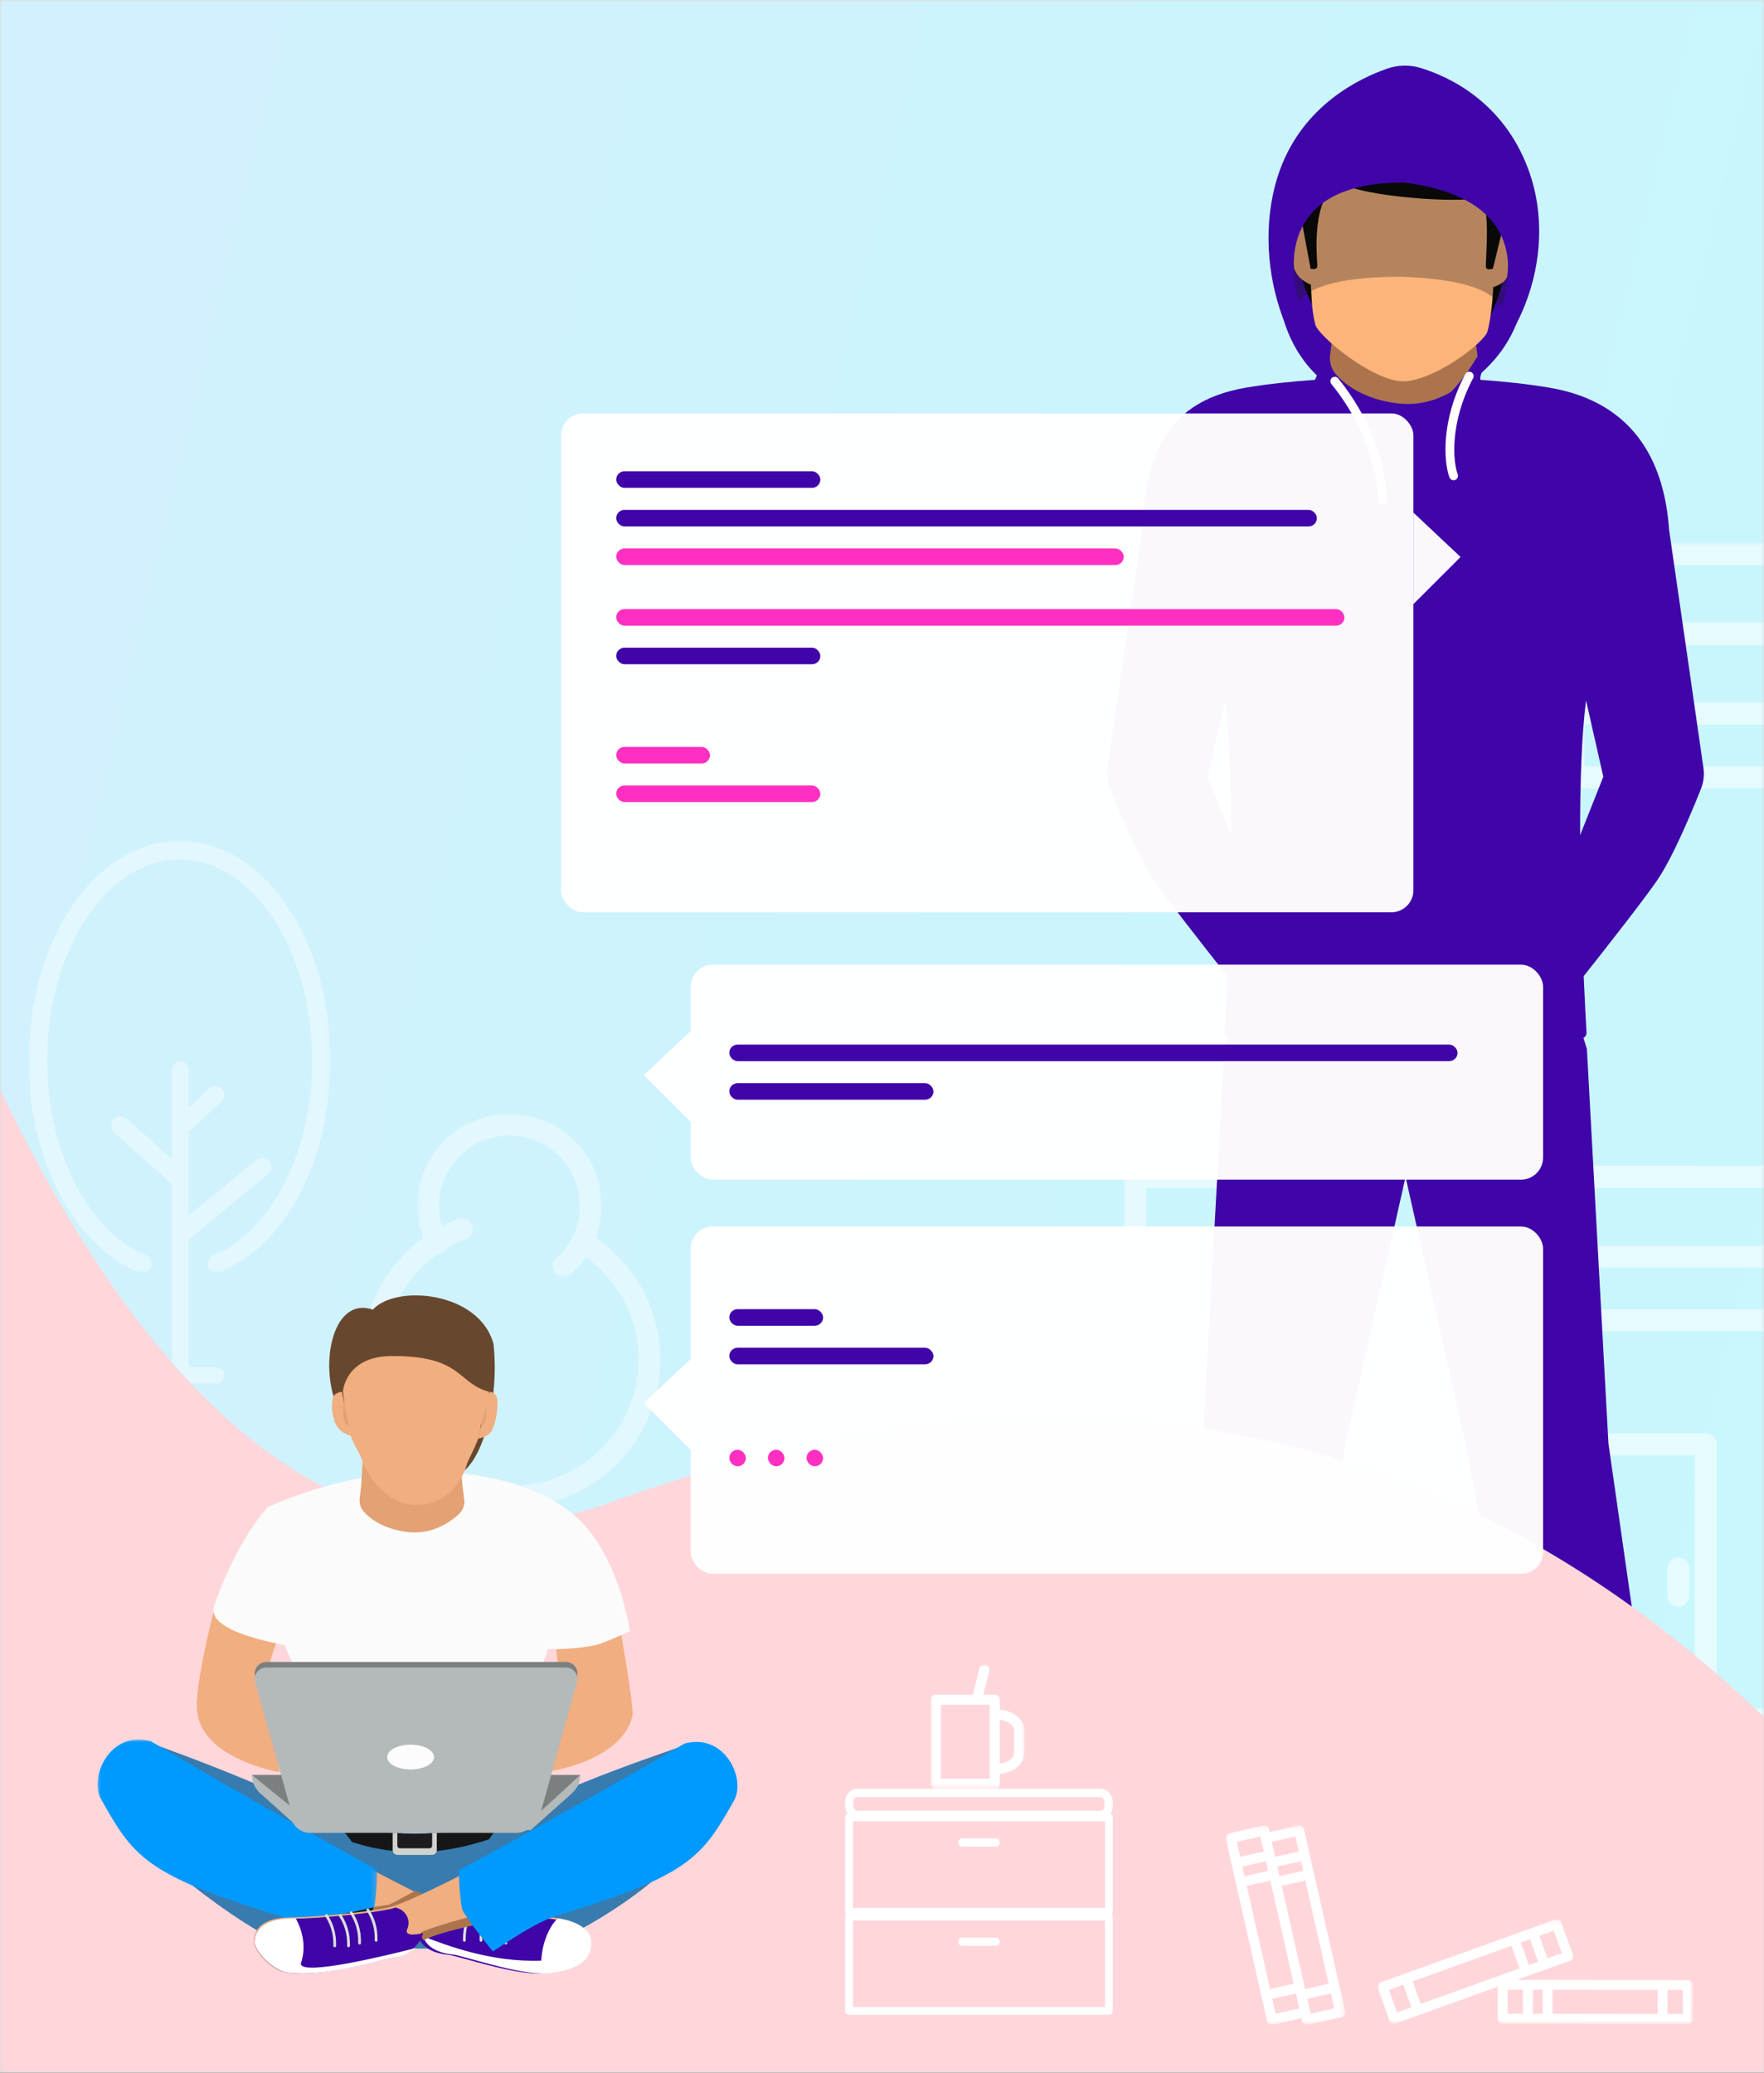 <?xml version="1.0" encoding="UTF-8"?>
<svg width="320px" height="376px" viewBox="0 0 320 376" preserveAspectRatio="none" version="1.1" xmlns="http://www.w3.org/2000/svg" xmlns:xlink="http://www.w3.org/1999/xlink">
    <rect x="0" y="0" width="320" height="376" fill="#333333" stroke="none"/>
    <!-- Generator: Sketch 50.2 (55047) - http://www.bohemiancoding.com/sketch -->
    <title>Group 52</title>
    <desc>Created with Sketch.</desc>
    <defs>
        <rect id="path-1" x="0" y="0" width="320" height="376"></rect>
        <polygon id="path-3" points="0 0.001 600.495 0.001 600.495 400 0 400"></polygon>
        <linearGradient x1="-9.012%" y1="57.755%" x2="177.463%" y2="87.402%" id="linearGradient-5">
            <stop stop-color="#D8EDFE" offset="0%"></stop>
            <stop stop-color="#BAFFFC" offset="100%"></stop>
        </linearGradient>
        <polygon id="path-6" points="0 0.04 54.787 0.04 54.787 78.416 0 78.416"></polygon>
        <polygon id="path-8" points="0.445 0.06 33.884 0.06 33.884 29.707 0.445 29.707"></polygon>
        <polygon id="path-10" points="0 0 172.142 0 172.142 215 0 215"></polygon>
        <path d="M323.561,135.195 L406.719,64.812 C415.769,60.313 429.151,50.095 446.864,34.159 C469.417,159.677 425.784,241.957 322.658,283.842 C254.045,311.709 268.755,409.674 366.787,577.736 L142.147,308.301 L323.561,135.195 Z" id="path-12"></path>
        <polygon id="path-14" points="0 0.054 50.734 0.054 50.734 38.613 0 38.613"></polygon>
        <polygon id="path-16" points="0.284 0.41 87.23 0.41 87.23 41 0.284 41"></polygon>
        <polygon id="path-18" points="0 0.175 21.659 0.175 21.659 36.303 0 36.303"></polygon>
        <polygon id="path-20" points="0.021 0.203 57.168 0.203 57.168 19.145 0.021 19.145"></polygon>
        <polygon id="path-22" points="0 0 17.014 0 17.014 22.5 0 22.5"></polygon>
    </defs>
    <g id="Проект" stroke="none" stroke-width="1" fill="none" fill-rule="evenodd">
        <g id="Mobile_fin-Copy" transform="translate(0, -5895)">
            <g id="Group-52" transform="translate(0, 5895)">
                <mask id="mask-2" fill="white">
                    <use xlink:href="#path-1"></use>
                </mask>
                <use id="Mask" fill="#D8D8D8" xlink:href="#path-1"></use>
                <g mask="url(#mask-2)">
                    <g transform="translate(-230, -33)">
                        <g id="Page-1-Copy" stroke="none" stroke-width="1" fill="none" fill-rule="evenodd" transform="translate(0, 8)">
                            <polygon id="Fill-1" fill="#EEF2F6" points="0 400 600.495 400 600.495 0 0 0"></polygon>
                            <g id="Group-4">
                                <mask id="mask-4" fill="white">
                                    <use xlink:href="#path-3"></use>
                                </mask>
                                <g id="Clip-3"></g>
                                <polygon id="Fill-2" fill="url(#linearGradient-5)" mask="url(#mask-4)" points="-2.502 402.692 602.998 402.692 602.998 -2.692 -2.502 -2.692"></polygon>
                            </g>
                        </g>
                        <g id="Page-1-Copy-2" opacity="0.4" stroke="none" stroke-width="1" fill="none" fill-rule="evenodd" transform="translate(235.194, 185.5)">
                            <g id="Group-3">
                                <mask id="mask-7" fill="white">
                                    <use xlink:href="#path-6"></use>
                                </mask>
                                <g id="Clip-2"></g>
                                <path d="M19.989,78.292 C8.141,73.407 0.036,57.974 -0,39.898 C0.006,29.05 2.949,19.204 7.815,11.968 C12.666,4.746 19.577,0.047 27.39,0.039 C35.205,0.047 42.117,4.746 46.97,11.966 C51.838,19.204 54.784,29.05 54.788,39.898 C54.752,57.969 46.655,73.402 34.802,78.289 L34.802,78.292 C33.938,78.64 32.956,78.224 32.605,77.365 C32.254,76.503 32.67,75.523 33.535,75.173 C43.508,71.218 51.453,57.016 51.417,39.898 C51.421,29.662 48.609,20.422 44.172,13.841 C39.717,7.245 33.772,3.4 27.39,3.404 C21.009,3.4 15.064,7.245 10.614,13.841 C6.18,20.419 3.367,29.662 3.371,39.898 C3.336,57.02 11.288,71.222 21.259,75.178 C22.119,75.525 22.535,76.505 22.185,77.367 C21.919,78.019 21.289,78.416 20.623,78.416 C20.413,78.416 20.198,78.376 19.989,78.292" id="Fill-1" fill="#FFFFFF" mask="url(#mask-7)"></path>
                            </g>
                            <path d="M26.021,96.815 L26.021,41.685 C26.021,40.754 26.694,40 27.522,40 C28.352,40 29.024,40.754 29.024,41.685 L29.024,96.815 C29.024,97.746 28.352,98.5 27.522,98.5 C26.694,98.5 26.021,97.746 26.021,96.815" id="Fill-4" fill="#FFFFFF"></path>
                            <path d="M26.264,62.581 L15.59,53.033 C14.893,52.411 14.816,51.319 15.417,50.597 C16.021,49.876 17.076,49.797 17.772,50.42 L28.447,59.966 C29.143,60.59 29.22,61.68 28.618,62.404 C28.288,62.797 27.822,63 27.353,63 C26.967,63 26.579,62.863 26.264,62.581" id="Fill-6" fill="#FFFFFF"></path>
                            <path d="M26.479,53.008 C25.851,52.37 25.872,51.358 26.527,50.748 L32.747,44.946 C33.402,44.334 34.443,44.354 35.072,44.992 C35.7,45.627 35.679,46.639 35.024,47.252 L28.805,53.055 C28.486,53.352 28.076,53.5 27.666,53.5 C27.234,53.5 26.802,53.335 26.479,53.008" id="Fill-8" fill="#FFFFFF"></path>
                            <path d="M26.386,72.363 C25.813,71.633 25.928,70.563 26.642,69.976 L41.341,57.874 C42.056,57.287 43.098,57.403 43.67,58.137 C44.244,58.866 44.131,59.936 43.417,60.524 L28.716,72.625 C28.41,72.877 28.045,73 27.68,73 C27.195,73 26.715,72.783 26.386,72.363" id="Fill-10" fill="#FFFFFF"></path>
                            <path d="M21.167,98.5 C20.254,98.5 19.516,97.829 19.516,97.001 C19.516,96.171 20.254,95.5 21.167,95.5 L33.88,95.5 C34.789,95.5 35.529,96.171 35.529,97.001 C35.529,97.829 34.789,98.5 33.88,98.5 L21.167,98.5 Z" id="Fill-12" fill="#FFFFFF"></path>
                        </g>
                        <g id="Page-1-Copy-3" opacity="0.4" stroke="none" stroke-width="1" fill="none" fill-rule="evenodd" transform="translate(295.744, 235)">
                            <g id="Group-3" transform="translate(9.508, 0)">
                                <mask id="mask-9" fill="white">
                                    <use xlink:href="#path-8"></use>
                                </mask>
                                <g id="Clip-2"></g>
                                <path d="M25.482,29.047 C24.756,28.233 24.833,26.987 25.649,26.265 C28.285,23.928 29.936,20.538 29.936,16.738 C29.925,9.711 24.219,4.012 17.166,4 C10.123,4.012 4.405,9.715 4.392,16.738 C4.395,18.854 4.912,20.838 5.819,22.589 C6.319,23.554 5.938,24.742 4.971,25.242 C4.001,25.74 2.811,25.361 2.31,24.396 C1.125,22.113 0.445,19.499 0.445,16.738 C0.447,7.532 7.937,0.065 17.166,0.06 C26.402,0.063 33.884,7.536 33.884,16.738 C33.887,21.693 31.714,26.162 28.268,29.209 L28.271,29.212 C27.896,29.544 27.428,29.707 26.961,29.707 C26.415,29.707 25.873,29.484 25.482,29.047" id="Fill-1" fill="#FFFFFF" mask="url(#mask-9)"></path>
                            </g>
                            <path d="M25.021,69.528 C25.021,68.435 25.91,67.556 27.008,67.556 C39.748,67.532 50.053,57.303 50.074,44.647 C50.075,36.412 45.708,29.194 39.135,25.152 C38.201,24.578 37.913,23.362 38.491,22.437 C39.064,21.509 40.29,21.222 41.222,21.795 C48.918,26.526 54.043,35.001 54.045,44.647 C54.043,59.482 41.936,71.497 27.008,71.5 C25.91,71.5 25.021,70.617 25.021,69.528" id="Fill-4" fill="#FFFFFF"></path>
                            <path d="M16.849,68.855 C6.959,64.883 0,55.283 0,44.087 C0.004,32.712 7.185,22.992 17.318,19.131 C18.339,18.743 19.489,19.246 19.885,20.258 C20.276,21.266 19.766,22.403 18.744,22.794 C10.104,26.09 3.967,34.383 3.97,44.087 C3.967,53.642 9.909,61.827 18.346,65.224 C19.358,65.631 19.848,66.776 19.435,67.781 C19.121,68.541 18.378,69 17.596,69 C17.347,69 17.094,68.953 16.849,68.855" id="Fill-6" fill="#FFFFFF"></path>
                            <path d="M21.007,90 C19.906,90 19.016,89.105 19.016,88.001 C19.016,86.895 19.906,86 21.007,86 L33.038,86 C34.136,86 35.029,86.895 35.029,88.001 C35.029,89.105 34.136,90 33.038,90 L21.007,90 Z" id="Fill-8" fill="#FFFFFF"></path>
                            <path d="M25.021,88.035 L25.021,69.465 C25.021,68.378 25.916,67.5 27.021,67.5 C28.127,67.5 29.024,68.378 29.024,69.465 L29.024,88.035 C29.024,89.119 28.127,90 27.021,90 C25.916,90 25.021,89.119 25.021,88.035" id="Fill-10" fill="#FFFFFF"></path>
                        </g>
                        <g id="Page-1-Copy-5" opacity="0.521" stroke="none" stroke-width="1" fill="none" fill-rule="evenodd" transform="translate(433.858, 131.5)">
                            <mask id="mask-11" fill="white">
                                <use xlink:href="#path-10"></use>
                            </mask>
                            <g id="Clip-2"></g>
                            <path d="M71.09,211.466 L194.63,211.466 L194.63,117.034 L71.09,117.034 L71.09,211.466 Z M196.647,213.484 L196.647,211.466 L196.647,213.484 Z M69.072,215.5 C68.543,215.5 68.024,215.282 67.647,214.91 C67.273,214.532 67.055,214.015 67.055,213.484 L67.055,115.018 C67.055,114.486 67.27,113.968 67.647,113.591 C68.024,113.215 68.543,113 69.072,113 L196.647,113 C197.179,113 197.698,113.218 198.072,113.591 C198.449,113.968 198.664,114.486 198.664,115.018 L198.664,213.484 C198.664,214.015 198.449,214.532 198.072,214.91 C197.698,215.282 197.177,215.5 196.647,215.5 L69.072,215.5 Z" id="Fill-16" fill="#FFFFFF" mask="url(#mask-11)"></path>
                            <path d="M83.587,139.036 L147.1,139.036 L147.1,131.464 L83.587,131.464 L83.587,139.036 Z M149.113,141.019 L149.113,139.036 L149.113,141.019 Z M81.576,143 C81.048,143 80.529,142.789 80.157,142.418 C79.781,142.05 79.566,141.538 79.566,141.019 L79.566,129.483 C79.566,128.961 79.781,128.451 80.154,128.081 C80.529,127.714 81.047,127.5 81.576,127.5 L149.113,127.5 C149.643,127.5 150.164,127.714 150.535,128.081 C150.912,128.451 151.125,128.961 151.125,129.483 L151.125,141.019 C151.125,141.538 150.912,142.05 150.535,142.418 C150.164,142.789 149.643,143 149.113,143 L81.576,143 Z" id="Fill-17" fill="#FFFFFF" mask="url(#mask-11)"></path>
                            <path d="M71.09,112.966 L194.631,112.966 L194.631,18.535 L71.09,18.535 L71.09,112.966 Z M196.645,114.983 L196.645,112.966 L196.645,114.983 Z M69.074,117 C68.543,117 68.024,116.784 67.647,116.409 C67.27,116.033 67.055,115.513 67.055,114.983 L67.055,16.517 C67.055,15.987 67.27,15.467 67.647,15.091 C68.021,14.716 68.54,14.5 69.074,14.5 L196.645,14.5 C197.178,14.5 197.697,14.716 198.074,15.091 C198.449,15.467 198.664,15.987 198.664,16.517 L198.664,114.983 C198.664,115.513 198.449,116.033 198.074,116.409 C197.697,116.784 197.178,117 196.645,117 L69.074,117 Z" id="Fill-20" fill="#FFFFFF" mask="url(#mask-11)"></path>
                            <path d="M83.586,40.537 L147.102,40.537 L147.102,32.961 L83.586,32.961 L83.586,40.537 Z M149.111,42.52 L149.111,40.537 L149.111,42.52 Z M81.575,44.5 C81.047,44.5 80.529,44.29 80.154,43.92 C79.78,43.55 79.566,43.041 79.566,42.52 L79.566,30.981 C79.566,30.459 79.78,29.951 80.154,29.58 C80.527,29.211 81.047,29 81.575,29 L149.111,29 C149.642,29 150.161,29.211 150.535,29.58 C150.908,29.951 151.125,30.459 151.125,30.981 L151.125,42.52 C151.125,43.041 150.908,43.55 150.535,43.92 C150.161,44.29 149.642,44.5 149.111,44.5 L81.575,44.5 Z" id="Fill-21" fill="#FFFFFF" mask="url(#mask-11)"></path>
                            <path d="M71.09,14.476 L194.631,14.476 L194.631,4.026 L71.09,4.026 L71.09,14.476 Z M196.648,16.489 L196.648,14.476 L196.648,16.489 Z M69.074,18.5 C68.541,18.5 68.024,18.284 67.648,17.91 C67.272,17.536 67.055,17.018 67.055,16.489 L67.055,2.013 C67.055,1.482 67.272,0.965 67.648,0.591 C68.024,0.217 68.541,0 69.074,0 L196.648,0 C197.181,0 197.7,0.217 198.075,0.591 C198.45,0.965 198.664,1.482 198.664,2.013 L198.664,16.489 C198.664,17.016 198.45,17.536 198.075,17.91 C197.7,18.284 197.178,18.5 196.648,18.5 L69.074,18.5 Z" id="Fill-24" fill="#FFFFFF" mask="url(#mask-11)"></path>
                            <path d="M33.554,211.024 L67.029,211.024 L67.029,207.472 L33.556,207.472 L33.554,211.024 Z M31.542,215 C31.009,215 30.492,214.785 30.115,214.419 C29.742,214.046 29.524,213.535 29.524,213.013 L29.524,205.487 C29.524,204.965 29.742,204.454 30.115,204.083 C30.492,203.713 31.009,203.5 31.542,203.5 L69.044,203.5 C69.576,203.5 70.094,203.713 70.47,204.083 C70.844,204.454 71.059,204.965 71.059,205.487 L71.059,213.013 C71.059,213.535 70.844,214.046 70.47,214.419 C70.094,214.785 69.576,215 69.044,215 L31.542,215 Z" id="Fill-25" fill="#FFFFFF" mask="url(#mask-11)"></path>
                            <path d="M33.554,203.522 L67.029,203.522 L67.029,199.972 L33.554,199.972 L33.554,203.522 Z M31.538,207.5 C31.009,207.5 30.49,207.285 30.114,206.917 C29.739,206.548 29.524,206.034 29.524,205.51 L29.524,197.988 C29.524,197.462 29.739,196.951 30.114,196.581 C30.488,196.213 31.009,196 31.538,196 L69.042,196 C69.574,196 70.093,196.213 70.469,196.581 C70.845,196.951 71.059,197.462 71.059,197.988 L71.059,205.51 C71.059,206.034 70.845,206.548 70.469,206.917 C70.093,207.285 69.574,207.5 69.042,207.5 L31.538,207.5 Z" id="Fill-26" fill="#FFFFFF" mask="url(#mask-11)"></path>
                            <path d="M33.554,195.524 L67.029,195.524 L67.029,191.976 L33.554,191.976 L33.554,195.524 Z M31.539,199.5 C31.009,199.5 30.492,199.287 30.115,198.917 C29.739,198.548 29.524,198.034 29.524,197.513 L29.524,189.989 C29.524,189.465 29.739,188.955 30.115,188.584 C30.492,188.215 31.009,188 31.539,188 L69.044,188 C69.576,188 70.097,188.215 70.469,188.584 C70.845,188.955 71.059,189.465 71.059,189.989 L71.059,197.513 C71.059,198.034 70.845,198.548 70.469,198.917 C70.094,199.287 69.576,199.5 69.044,199.5 L31.539,199.5 Z" id="Fill-27" fill="#FFFFFF" mask="url(#mask-11)"></path>
                            <path d="M33.554,188.024 L67.029,188.024 L67.029,184.476 L33.554,184.476 L33.554,188.024 Z M31.538,192 C31.009,192 30.49,191.787 30.114,191.42 C29.739,191.048 29.524,190.537 29.524,190.012 L29.524,182.488 C29.524,181.965 29.739,181.454 30.114,181.084 C30.49,180.715 31.006,180.5 31.538,180.5 L69.045,180.5 C69.577,180.5 70.094,180.715 70.469,181.084 C70.845,181.454 71.059,181.965 71.059,182.488 L71.059,190.012 C71.059,190.537 70.845,191.048 70.469,191.42 C70.094,191.787 69.574,192 69.045,192 L31.538,192 Z" id="Fill-28" fill="#FFFFFF" mask="url(#mask-11)"></path>
                            <path d="M33.554,180.524 L67.029,180.524 L67.029,176.975 L33.554,176.975 L33.554,180.524 Z M31.539,184.5 C31.009,184.5 30.49,184.287 30.114,183.917 C29.739,183.548 29.524,183.035 29.524,182.513 L29.524,174.99 C29.524,174.465 29.739,173.952 30.114,173.583 C30.49,173.213 31.009,173 31.539,173 L69.044,173 C69.574,173 70.095,173.213 70.466,173.583 C70.842,173.952 71.059,174.465 71.059,174.99 L71.059,182.513 C71.059,183.035 70.842,183.548 70.466,183.917 C70.091,184.287 69.574,184.5 69.044,184.5 L31.539,184.5 Z" id="Fill-29" fill="#FFFFFF" mask="url(#mask-11)"></path>
                            <path d="M33.554,173.024 L67.029,173.024 L67.029,169.474 L33.554,169.474 L33.554,173.024 Z M31.541,177 C31.01,177 30.492,176.787 30.117,176.416 C29.742,176.046 29.524,175.534 29.524,175.012 L29.524,167.488 C29.524,166.964 29.739,166.454 30.113,166.083 C30.492,165.713 31.007,165.5 31.541,165.5 L69.045,165.5 C69.576,165.5 70.095,165.713 70.47,166.083 C70.845,166.454 71.059,166.964 71.059,167.488 L71.059,175.012 C71.059,175.534 70.845,176.046 70.47,176.416 C70.095,176.787 69.576,177 69.045,177 L31.541,177 Z" id="Fill-30" fill="#FFFFFF" mask="url(#mask-11)"></path>
                            <path d="M33.557,165.524 L67.029,165.524 L67.029,161.974 L33.557,161.974 L33.557,165.524 Z M31.542,169.5 C31.011,169.5 30.493,169.287 30.115,168.919 C29.741,168.548 29.524,168.036 29.524,167.513 L29.524,159.987 C29.524,159.465 29.741,158.954 30.115,158.584 C30.49,158.213 31.009,158 31.542,158 L69.044,158 C69.573,158 70.096,158.213 70.466,158.584 C70.845,158.954 71.059,159.465 71.059,159.987 L71.059,167.513 C71.059,168.036 70.845,168.548 70.466,168.919 C70.093,169.287 69.573,169.5 69.044,169.5 L31.542,169.5 Z" id="Fill-31" fill="#FFFFFF" mask="url(#mask-11)"></path>
                            <path d="M33.554,157.524 L67.029,157.524 L67.029,153.975 L33.554,153.975 L33.554,157.524 Z M31.541,161.5 C31.009,161.5 30.49,161.287 30.115,160.919 C29.742,160.549 29.524,160.035 29.524,159.512 L29.524,151.988 C29.524,151.465 29.742,150.954 30.115,150.584 C30.49,150.213 31.009,150 31.541,150 L69.042,150 C69.574,150 70.094,150.213 70.468,150.584 C70.845,150.954 71.059,151.465 71.059,151.988 L71.059,159.512 C71.059,160.043 70.848,160.541 70.468,160.916 C70.089,161.293 69.581,161.5 69.042,161.5 L31.541,161.5 Z" id="Fill-32" fill="#FFFFFF" mask="url(#mask-11)"></path>
                            <path d="M33.552,150.027 L67.03,150.027 L67.03,146.477 L33.552,146.477 L33.552,150.027 Z M31.539,154 C31.007,154 30.49,153.791 30.113,153.417 C29.739,153.049 29.524,152.537 29.524,152.014 L29.524,144.49 C29.524,143.967 29.739,143.455 30.113,143.084 C30.488,142.713 31.007,142.5 31.539,142.5 L69.046,142.5 C69.576,142.5 70.097,142.713 70.47,143.084 C70.845,143.455 71.059,143.967 71.059,144.49 L71.059,152.014 C71.059,152.547 70.85,153.043 70.47,153.417 C70.089,153.795 69.584,154 69.046,154 L31.539,154 Z" id="Fill-33" fill="#FFFFFF" mask="url(#mask-11)"></path>
                            <path d="M33.554,142.522 L67.031,142.522 L67.031,138.978 L33.554,138.978 L33.554,142.522 Z M31.541,146.5 C31.01,146.5 30.489,146.287 30.115,145.918 C29.742,145.546 29.524,145.037 29.524,144.511 L29.524,136.989 C29.524,136.466 29.742,135.954 30.115,135.586 C30.489,135.213 31.01,135 31.541,135 L69.045,135 C69.577,135 70.095,135.213 70.472,135.586 C70.845,135.954 71.059,136.466 71.059,136.989 L71.059,144.511 C71.059,145.041 70.85,145.541 70.469,145.916 C70.089,146.293 69.582,146.5 69.045,146.5 L31.541,146.5 Z" id="Fill-34" fill="#FFFFFF" mask="url(#mask-11)"></path>
                            <path d="M33.554,135.025 L67.029,135.025 L67.029,131.477 L33.554,131.477 L33.554,135.025 Z M31.539,139 C31.009,139 30.492,138.791 30.114,138.419 C29.741,138.05 29.524,137.538 29.524,137.013 L29.524,129.489 C29.524,128.966 29.741,128.454 30.114,128.083 C30.489,127.713 31.009,127.5 31.539,127.5 L69.044,127.5 C69.576,127.5 70.093,127.713 70.469,128.083 C70.844,128.454 71.059,128.966 71.059,129.489 L71.059,137.013 C71.059,137.546 70.849,138.043 70.469,138.419 C70.087,138.796 69.581,139 69.044,139 L31.539,139 Z" id="Fill-35" fill="#FFFFFF" mask="url(#mask-11)"></path>
                            <path d="M4.045,112.501 L67.514,112.501 L67.514,99.499 L4.045,99.499 L4.045,112.501 Z M2.024,116.5 C1.491,116.5 0.971,116.286 0.593,115.914 C0.216,115.541 0,115.025 0,114.5 L0,97.5 C0,96.973 0.216,96.459 0.593,96.086 C0.967,95.714 1.489,95.5 2.024,95.5 L69.538,95.5 L69.538,97.5 L69.538,95.5 C70.07,95.5 70.591,95.717 70.966,96.086 C71.343,96.459 71.559,96.973 71.559,97.5 L71.559,114.5 C71.559,115.025 71.343,115.541 70.966,115.914 C70.591,116.286 70.066,116.5 69.538,116.5 L2.024,116.5 Z" id="Fill-36" fill="#FFFFFF" mask="url(#mask-11)"></path>
                            <path d="M8.007,114.501 L8.007,97.497 C8.007,96.394 8.903,95.5 10.01,95.5 C11.113,95.5 12.01,96.394 12.01,97.497 L12.01,114.501 C12.01,115.606 11.113,116.5 10.01,116.5 C8.903,116.5 8.007,115.606 8.007,114.501" id="Fill-37" fill="#FFFFFF" mask="url(#mask-11)"></path>
                            <path d="M16.514,114.501 L16.514,97.497 C16.514,96.394 17.408,95.5 18.514,95.5 C19.62,95.5 20.517,96.394 20.517,97.497 L20.517,114.501 C20.517,115.606 19.62,116.5 18.514,116.5 C17.408,116.5 16.514,115.606 16.514,114.501" id="Fill-38" fill="#FFFFFF" mask="url(#mask-11)"></path>
                            <path d="M25.021,114.501 L25.021,97.497 C25.021,96.394 25.917,95.5 27.024,95.5 C28.127,95.5 29.024,96.394 29.024,97.497 L29.024,114.501 C29.024,115.606 28.127,116.5 27.024,116.5 C25.917,116.5 25.021,115.606 25.021,114.501" id="Fill-39" fill="#FFFFFF" mask="url(#mask-11)"></path>
                            <path d="M33.528,114.501 L33.528,97.497 C33.528,96.394 34.422,95.5 35.528,95.5 C36.634,95.5 37.531,96.394 37.531,97.497 L37.531,114.501 C37.531,115.606 36.634,116.5 35.528,116.5 C34.422,116.5 33.528,115.606 33.528,114.501" id="Fill-40" fill="#FFFFFF" mask="url(#mask-11)"></path>
                            <path d="M42.035,114.501 L42.035,97.497 C42.035,96.394 42.933,95.5 44.038,95.5 C45.141,95.5 46.038,96.394 46.038,97.497 L46.038,114.501 C46.038,115.606 45.141,116.5 44.038,116.5 C42.933,116.5 42.035,115.606 42.035,114.501" id="Fill-41" fill="#FFFFFF" mask="url(#mask-11)"></path>
                            <path d="M50.542,114.501 L50.542,97.497 C50.542,96.394 51.436,95.5 52.542,95.5 C53.648,95.5 54.545,96.394 54.545,97.497 L54.545,114.501 C54.545,115.606 53.648,116.5 52.542,116.5 C51.436,116.5 50.542,115.606 50.542,114.501" id="Fill-42" fill="#FFFFFF" mask="url(#mask-11)"></path>
                            <path d="M59.049,114.501 L59.049,97.497 C59.049,96.394 59.945,95.5 61.052,95.5 C62.155,95.5 63.052,96.394 63.052,97.497 L63.052,114.501 C63.052,115.606 62.155,116.5 61.052,116.5 C59.945,116.5 59.049,115.606 59.049,114.501" id="Fill-43" fill="#FFFFFF" mask="url(#mask-11)"></path>
                            <path d="M83.59,210.967 L103.563,210.967 L103.563,165.533 L83.59,165.533 L83.59,210.967 Z M105.575,212.985 L105.575,210.967 L105.575,212.985 Z M81.58,215 C81.047,215 80.531,214.782 80.154,214.41 C79.783,214.033 79.566,213.515 79.566,212.985 L79.566,163.514 C79.566,162.985 79.78,162.466 80.154,162.09 C80.531,161.716 81.047,161.5 81.58,161.5 L105.575,161.5 C106.107,161.5 106.623,161.716 107,162.09 C107.372,162.466 107.589,162.985 107.589,163.514 L107.589,212.985 C107.589,213.515 107.372,214.033 107,214.41 C106.623,214.782 106.107,215 105.575,215 L81.58,215 Z" id="Fill-44" fill="#FFFFFF" mask="url(#mask-11)"></path>
                            <path d="M98.581,190.963 L98.581,186.035 C98.581,184.911 99.479,184 100.584,184 C101.689,184 102.585,184.911 102.585,186.035 L102.585,190.963 C102.585,192.087 101.689,193 100.584,193 C99.479,193 98.581,192.087 98.581,190.963" id="Fill-45" fill="#FFFFFF" mask="url(#mask-11)"></path>
                            <path d="M4.046,127.476 L67.513,127.476 L67.513,117.022 L4.046,117.022 L4.046,127.476 Z M69.537,129.489 L69.537,127.476 L69.537,129.489 Z M2.024,131.5 C1.492,131.5 0.97,131.285 0.595,130.91 C0.217,130.536 0,130.018 0,129.489 L0,115.013 C0,114.483 0.217,113.964 0.595,113.591 C0.97,113.216 1.492,113 2.024,113 L69.537,113 C70.07,113 70.589,113.216 70.967,113.591 C71.342,113.964 71.559,114.483 71.559,115.013 L71.559,129.489 C71.559,130.024 71.347,130.529 70.967,130.91 C70.584,131.291 70.075,131.5 69.537,131.5 L2.024,131.5 Z" id="Fill-46" fill="#FFFFFF" mask="url(#mask-11)"></path>
                        </g>
                        <g id="Page-1-Copy-6" stroke="none" stroke-width="1" fill="none" fill-rule="evenodd" transform="translate(430.864, 44.5)">
                            <g id="Group-3">
                                <path d="M85.783,140.005 C85.76,130.914 86.029,122.059 86.854,115.565 L89.986,129.407 C89.986,129.407 88.13,134.056 85.783,140.005 M18.239,129.407 L21.371,115.565 C22.195,122.059 22.464,130.914 22.442,140.005 C20.095,134.056 18.239,129.407 18.239,129.407 M101.921,84.635 C101.15,73.417 96.423,61.515 80.032,58.796 C76.171,58.157 71.975,57.706 67.685,57.405 C67.077,56.086 74.944,41.768 74.505,39.731 C74.316,39.683 67.885,32.935 55.21,19.487 C32.966,24.618 27.544,36.124 38.945,54.006 C38.562,55.319 38.115,56.466 37.682,57.405 C33.393,57.706 29.195,58.157 25.334,58.796 C8.943,61.515 7.075,73.417 6.302,84.635 C4.503,96.999 1.066,120.923 0.076,127.823 C-0.106,129.087 0.041,130.369 0.511,131.559 C2.007,135.343 5.588,144.033 8.541,148.304 C11.03,151.903 17.527,160.192 21.798,165.586 C21.618,169.698 21.431,173.23 21.285,175.788 C21.259,176.255 21.508,176.602 21.844,176.79 L21.216,178.816 L17.31,250.368 L12.388,284.733 L11.862,328.539 C11.869,330.282 13.025,331.526 14.728,331.732 L10.093,341.338 C9.934,342.215 10.079,343.074 10.436,343.828 C10.55,344.065 10.66,344.259 10.79,344.443 C10.992,344.706 11.112,344.857 11.249,344.994 C11.568,345.271 11.68,345.376 11.81,345.466 C11.926,345.547 12.052,345.609 12.176,345.679 C12.702,345.949 12.948,346.036 13.209,346.098 C17.584,347.158 22.134,347.284 26.561,346.474 L27.046,346.384 C28.05,346.201 28.912,345.668 29.519,344.928 C29.672,344.742 29.806,344.544 29.923,344.335 C30.278,343.71 30.471,342.985 30.455,342.224 L27.662,335.358 C27.282,334.076 26.8,332.824 26.153,331.65 L27.684,331.633 L43.306,250.076 L54.112,202.005 L64.919,250.076 L80.54,331.633 L82.072,331.65 C81.423,332.824 80.943,334.076 80.563,335.358 L77.774,342.211 C77.754,342.985 77.947,343.71 78.302,344.335 C78.419,344.544 78.553,344.742 78.706,344.928 C79.313,345.668 80.175,346.201 81.179,346.384 L81.664,346.474 C86.091,347.284 90.641,347.158 95.016,346.098 C95.277,346.036 95.523,345.949 95.759,345.842 C96.172,345.609 96.299,345.547 96.415,345.466 C96.543,345.376 96.657,345.271 96.775,345.169 C97.113,344.857 97.233,344.706 97.349,344.551 C97.565,344.259 97.673,344.065 97.772,343.862 C98.146,343.074 98.291,342.215 98.132,341.338 L93.497,331.732 C95.2,331.526 96.356,330.282 96.363,328.539 L95.837,284.733 L90.915,250.368 L87.009,178.816 L86.381,176.79 C86.717,176.602 86.966,176.255 86.939,175.788 C86.793,173.23 86.607,169.698 86.427,165.586 C90.696,160.192 97.195,151.903 99.684,148.304 C102.637,144.033 106.218,135.343 107.714,131.559 C108.184,130.369 108.331,129.087 108.149,127.823 C107.159,120.923 103.721,96.999 101.921,84.635 Z" id="Fill-1" fill="#3F05A8"></path>
                                <g id="Page-1" transform="translate(29.251, 0)">
                                    <path d="M14.852,51.841 C11.434,50.257 5.77,43.679 3.991,29.763 C2.679,19.502 8.218,8.232 13.911,5.713 C21.798,3.085 40.625,4.233 44.108,17.501 C45.792,33.078 40.874,52.56 33.14,51.769 C32.865,56.702 24.528,55.419 22.413,55.976 C17.019,57.398 14.852,51.841 14.852,51.841" id="Fill-1" fill="#000000"></path>
                                    <path d="M36.568,57.034 C37.635,56.042 38.131,54.578 37.924,53.137 C37.476,50.02 36.788,44.137 37.342,40.418 C38.078,35.469 12.042,38.326 12.042,38.326 C12.042,38.326 11.903,47.967 11.187,52.742 C11.003,53.976 11.291,55.245 12.074,56.218 C14.183,58.846 18.584,61.323 24.188,61.741 C30.003,62.174 34.339,59.106 36.568,57.034" id="Fill-3" fill="#AC744D"></path>
                                    <path d="M42.748,28.912 C43.538,28.912 44.423,29.578 44.588,30.35 C45.147,32.962 44.062,38.34 42.717,39.543 C41.631,40.512 39.822,40.841 39.822,40.841 L42.748,28.912 Z" id="Fill-5" fill="#FFB380"></path>
                                    <path d="M6.08,28.912 C5.29,28.912 4.25,29.555 4.053,30.32 C3.433,32.715 3.999,37.259 5.729,38.907 C6.782,39.912 8.217,40.337 8.217,40.337 L6.08,28.912 Z" id="Fill-9" fill="#FFB380"></path>
                                    <path d="M38.325,24.393 C40.289,25.335 39.43,34.55 39.43,36.79 C39.43,37.67 40.395,37.26 40.874,37.25 C40.874,41.133 40.42,46.201 39.721,48.623 C39.109,50.743 29.871,57.673 24.414,57.673 C18.957,57.673 8.996,49.482 8.47,47.341 C7.737,44.355 7.846,41.976 7.5,37.25 C8.248,37.354 8.859,37.381 8.859,36.737 C8.859,35.766 7.5,24.106 12.981,21.589 C16.623,24.187 34.436,25.4 38.325,24.393" id="Fill-13" fill="#FDB47B"></path>
                                    <g id="Group-17" transform="translate(0, 0.035)" fill="#3F05A8">
                                        <path d="M47.165,19.282 C42.612,6.837 32.601,2.312 27.549,0.778 C25.588,0.183 23.488,0.236 21.552,0.907 C16.504,2.657 6.353,7.529 2.079,19.282 C-3.799,35.445 3.456,56.691 15.457,60.903 C7.883,55.295 -8.733,19.07 24.507,19.07 C56.752,23.102 39.734,53.542 32.402,60.297 C44.717,54.162 53.073,35.434 47.165,19.282" id="Fill-15"></path>
                                    </g>
                                    <path d="M5.769,28.545 C2.246,36.227 2.029,43.189 3.945,48.77 C5.929,54.55 6.378,53.36 4.747,48.774 C2.863,43.479 6.224,38.705 24.036,38.705 C42.733,39.339 44.556,44.646 41.456,50.236 C39.43,53.888 39.922,55.099 42.023,50.927 C44.919,45.179 45.588,37.453 43.502,27.709 C37.969,18.86 12.704,13.426 5.769,28.545 Z" id="Fill-18" fill="#1D1D1B" opacity="0.32"></path>
                                    <path d="M44.433,27.996 C37.332,9.393 7.415,13.426 3.189,27.709 C-1.689,44.201 5.121,56.833 15.457,60.938 C7.883,55.33 -8.734,21.607 24.507,21.607 C56.752,25.638 39.734,53.577 32.402,60.332 C42.496,55.33 50.566,44.065 44.433,27.996" id="Fill-20" fill="#3F05A8"></path>
                                    <path d="M36.41,56.727 C32.016,65.05 32.637,72.277 33.568,74.817" id="Stroke-22" stroke="#FFFFFF" stroke-width="1.6" stroke-linecap="round"></path>
                                    <path d="M12.023,57.657 C15.456,61.869 20.22,69.482 20.685,79.282" id="Stroke-24" stroke="#FFFFFF" stroke-width="1.6" stroke-linecap="round"></path>
                                </g>
                            </g>
                        </g>
                        <g id="Page-1-Copy-8" stroke="none" stroke-width="1" fill="none" fill-rule="evenodd" transform="translate(10.008, 0)">
                            <mask id="mask-13" fill="white">
                                <use xlink:href="#path-12"></use>
                            </mask>
                            <use id="Mask" fill="#FFD7DB" transform="translate(297.404, 305.947) scale(1, -1) rotate(42) translate(-297.404, -305.947) " xlink:href="#path-12"></use>
                        </g>
                        <path d="" id="Path-4-Copy" stroke="#979797" stroke-width="0.5" fill="none"></path>
                        <path d="" id="Path-5-Copy" stroke="#979797" stroke-width="0.5" fill="none"></path>
                        <g id="Page-1-Copy-10" stroke="none" stroke-width="1" fill="none" fill-rule="evenodd" transform="translate(247.688, 268)">
                            <path d="M37.104,91.64 C38.152,92.16 45.995,97.566 57.675,97.566 C69.355,97.566 79.258,91.73 80.431,91.5 C81.557,93.186 82.547,95.571 82.547,95.571 C82.585,95.658 82.571,95.758 82.513,95.833 L63.675,118.063 C59.422,118.954 53.982,118.207 53.982,118.207 L35.089,95.591 C35.02,95.51 35.01,95.394 35.061,95.301 C35.061,95.301 36.981,91.578 37.104,91.64" id="Fill-1" fill="#387BAE"></path>
                            <path d="M36.007,96.828 C36.512,95.862 37.041,94.883 37.105,94.915 C38.151,95.45 45.996,101 57.675,101 C69.355,101 79.258,95.008 80.431,94.772 C80.88,95.462 81.306,96.266 81.658,96.984 L82.512,95.948 C82.571,95.872 82.584,95.769 82.548,95.68 C82.548,95.68 81.558,93.231 80.431,91.5 C79.258,91.736 69.355,97.728 57.675,97.728 C45.996,97.728 38.151,92.177 37.105,91.643 C36.981,91.58 35.061,95.402 35.061,95.402 C35.009,95.498 35.021,95.616 35.089,95.7 L36.007,96.828 Z" id="Fill-3" fill="#161617"></path>
                            <path d="M84.489,116.614 C91.768,113.117 107.693,103.697 114.4,89.596 C115.333,87.635 113,79.35 105.358,82.028 C100.63,83.685 76.062,91.946 72.09,97.187 C65.674,105.653 65.375,113.365 64.053,118.363 C67.661,119.913 80.849,118.362 84.489,116.614" id="Fill-5" fill="#387BAE"></path>
                            <path d="M31.626,116.652 C24.374,113.146 3.366,97.985 2.389,89.509 C2.14,87.348 0.034,80.723 9.066,81.009 C13.776,82.67 40.098,92.267 44.537,97.12 C50.099,103.2 51.924,113.726 52.543,118.35 C48.949,119.904 35.252,118.405 31.626,116.652" id="Fill-7" fill="#387BAE"></path>
                            <path d="M80.647,112.644 C73.686,112.337 66.118,111.518 63.231,110.883 C54.93,107.504 9.478,82.359 9.478,82.359 C2.121,80.413 0.137,86.836 2.364,90.75 C8.16,100.935 13.602,106.787 34.178,109.508 C40.301,110.317 51.874,113.764 58.154,116.104 C58.575,117.538 60.055,119.15 63.487,119.491 C65.311,119.672 75.697,123.39 80.526,122.966 C88.573,122.26 88.539,118.673 88.573,117.08 C88.607,115.488 86.632,112.907 80.647,112.644" id="Fill-9" fill="#F1AE80"></path>
                            <path d="M80.663,112.976 C73.717,112.678 66.164,111.886 63.283,111.271 C63.089,111.195 62.866,111.101 62.631,111 L57.047,115.911 C57.453,116.052 57.845,116.19 58.217,116.325 C58.637,117.713 60.114,119.273 63.539,119.604 C65.359,119.779 75.723,123.378 80.542,122.967 C88.573,122.284 88.539,118.812 88.573,117.27 C88.607,115.729 86.636,113.231 80.663,112.976" id="Fill-11" fill="#3F05A6"></path>
                            <path d="M81.494,122.967 C89.573,122.273 89.539,118.747 89.573,117.182 C89.604,115.797 88.051,113.656 83.534,113 C82.395,113.933 80.697,116.794 80.503,120.681 C71.372,121.027 63.293,117.891 59.049,116.268 C59.49,117.667 60.977,119.219 64.386,119.551 C66.217,119.729 76.645,123.383 81.494,122.967" id="Fill-13" fill="#FFFFFF"></path>
                            <path d="M68.056,111.5 C67.064,113.036 66.544,114.807 66.555,116.614 L66.557,117" id="Stroke-15" stroke="#DEDFE0" stroke-width="0.5" stroke-linecap="round"></path>
                            <path d="M71.059,111.5 C70.066,113.036 69.546,114.808 69.558,116.614 L69.561,117" id="Stroke-17" stroke="#DEDFE0" stroke-width="0.5" stroke-linecap="round"></path>
                            <path d="M73.06,112 C72.068,113.536 71.548,115.308 71.559,117.114 L71.562,117.5" id="Stroke-19" stroke="#DEDFE0" stroke-width="0.5" stroke-linecap="round"></path>
                            <path d="M75.562,112 C74.57,113.536 74.05,115.308 74.061,117.114 L74.063,117.5" id="Stroke-21" stroke="#DEDFE0" stroke-width="0.5" stroke-linecap="round"></path>
                            <path d="M63.77,110.918 C62.499,110.412 60.363,109.38 57.663,108 C55.741,109.037 53.484,110.276 52.932,110.52 C52.296,110.659 47.941,111.216 45.037,111.842 C49.988,113.156 55.16,114.76 58.676,116.041 C58.771,116.357 58.923,116.682 59.135,117 C62.808,115.05 71.941,113.731 75.562,112.305 C70.505,111.924 65.885,111.373 63.77,110.918" id="Fill-23" fill="#AC744D"></path>
                            <g id="Group-27" transform="translate(0, 80.5)">
                                <mask id="mask-15" fill="white">
                                    <use xlink:href="#path-14"></use>
                                </mask>
                                <g id="Clip-26"></g>
                                <path d="M9.607,0.344 C9.607,0.344 34.459,14.902 50.734,23.663 C50.734,26.842 50.33,30.159 50.12,30.905 C49.555,32.214 46.062,36.78 44.54,38.613 C38.682,34.732 35.918,32.975 32.352,31.879 C8.552,24.563 6.408,21.137 0.625,10.85 C-1.597,6.898 2.268,-1.621 9.607,0.344" id="Fill-25" fill="#0099FD" mask="url(#mask-15)"></path>
                            </g>
                            <path d="M21.533,55.5 C21.533,55.5 17.812,69.433 18.024,74.881 C18.379,84.052 33.027,86.5 33.027,86.5 C33.027,86.5 30.142,71.688 31.212,66.913 C31.619,65.097 33.027,61.298 33.027,61.298 C33.027,61.298 27.803,61.682 26.084,60.864 C21.489,58.677 21.533,55.5 21.533,55.5" id="Fill-28" fill="#F1AE80"></path>
                            <path d="M49.961,111.367 C49.986,111.28 50.013,111.154 50.041,111 C46.47,111.862 40.988,113.115 36.225,113.175 C35.805,113.179 35.408,113.196 35.029,113.219 C37.566,114.346 40.165,116.054 44.533,119 C46.014,117.185 49.411,112.664 49.961,111.367" id="Fill-30" fill="#1C1C1E"></path>
                            <path d="M94.203,57 C94.203,57 97.455,74.776 97.044,76.355 C94.823,84.894 81.067,86.5 81.067,86.5 L83.938,70.987 L82.924,61.308 L94.203,57 Z" id="Fill-32" fill="#F1AE80"></path>
                            <g id="Group-36" transform="translate(28.023, 82)">
                                <mask id="mask-17" fill="white">
                                    <use xlink:href="#path-16"></use>
                                </mask>
                                <g id="Clip-35"></g>
                                <path d="M78.879,0.84 C78.879,0.84 32.634,27.173 24.841,29.02 C21.694,29.728 13.147,30.758 6.998,30.834 C1.005,30.908 0.251,33.739 0.285,35.337 C0.32,36.934 3.634,40.513 6.099,40.828 C13.706,41.802 22.861,38.325 24.686,38.144 C28.486,37.764 30.501,35.025 30.727,33.493 C36.577,31.109 49.295,28.288 54.61,27.641 C75.361,25.119 80.635,18.122 86.433,7.909 C88.661,3.984 86.238,-1.111 78.879,0.84" id="Fill-34" fill="#F1AE80" mask="url(#mask-17)"></path>
                            </g>
                            <path d="M106.525,81.286 C106.525,81.286 81.768,95.633 65.554,104.266 C65.554,107.399 65.958,110.668 66.167,111.404 C66.73,112.694 70.209,117.193 71.726,119 C77.561,115.175 80.315,113.443 83.867,112.363 C107.577,105.153 109.712,101.777 115.473,91.64 C117.686,87.745 113.837,79.349 106.525,81.286" id="Fill-37" fill="#0099FD"></path>
                            <path d="M57.547,97.718 C56.158,97.718 54.823,97.641 53.544,97.509 L53.544,100.694 C53.544,101.139 53.908,101.5 54.356,101.5 L60.738,101.5 C61.187,101.5 61.551,101.139 61.551,100.694 L61.551,97.5 C60.246,97.637 58.91,97.718 57.547,97.718" id="Fill-39" fill="#1C1C1E"></path>
                            <path d="M60.704,97.501 L60.704,99.819 C60.704,100.082 60.488,100.296 60.222,100.296 L54.873,100.296 C54.607,100.296 54.391,100.082 54.391,99.819 L54.391,97.507 L53.544,97.509 L53.544,100.694 C53.544,101.139 53.908,101.5 54.356,101.5 L60.738,101.5 C61.187,101.5 61.551,101.139 61.551,100.694 L61.551,97.5 L60.704,97.501 Z" id="Fill-41" fill="#CFD2CD"></path>
                            <path d="M50.655,32.883 C48.223,31.753 48.461,29.847 43.861,20.961 C40.013,13.528 42.341,0 49.944,2.585 C54.205,-2.109 69.364,-0.63 71.841,8.836 C73.039,19.949 69.168,33.396 63.666,32.832 C63.47,36.352 57.538,35.436 56.034,35.834 C52.195,36.849 50.655,32.883 50.655,32.883" id="Fill-43" fill="#68472F"></path>
                            <path d="M29.535,90.34 L36.848,96.881 L78.583,97 L86.058,90.337 C87.023,89.476 87.572,88.266 87.572,87 L28.023,87 C28.023,88.267 28.571,89.477 29.535,90.34" id="Fill-45" fill="#B4B9BA"></path>
                            <polygon id="Fill-47" fill="#7C7F81" points="28.023 87 39.085 96 77.778 96 87.572 87"></polygon>
                            <path d="M85.471,39.055 C74.862,31.113 53.392,28.557 30.921,38.373 C30.921,38.373 25.613,43.712 21.167,56.276 C21.108,56.443 20.987,56.8 21.024,57.264 C21.302,60.646 29.446,62.571 33.781,63.401 L33.968,63.401 C34.361,64.476 34.894,65.719 35.649,67.224 C36.344,68.612 37.728,87.082 36.97,91.697 C36.674,93.506 81.087,93.406 80.641,91.557 C79.56,87.082 80.425,67.591 80.923,66.372 C81.227,65.625 81.487,64.877 81.716,64.138 L81.717,64.138 C81.717,64.138 85.443,64.366 89.982,63.52 C91.836,63.174 96.58,60.886 96.58,60.886 C95.797,56.054 92.963,44.628 85.471,39.055" id="Fill-49" fill="#FBFBFB"></path>
                            <path d="M65.561,39.675 C66.317,38.98 66.669,37.955 66.522,36.946 C66.205,34.764 65.717,30.643 66.11,28.04 C66.632,24.574 48.183,26.575 48.183,26.575 C48.183,26.575 48.084,33.326 47.578,36.669 C47.446,37.534 47.651,38.422 48.205,39.104 C49.7,40.944 52.818,42.679 56.788,42.971 C60.91,43.274 63.982,41.127 65.561,39.675" id="Fill-51" fill="#E4A173"></path>
                            <path d="M71.142,17.5 C71.705,17.5 72.335,17.975 72.453,18.525 C72.851,20.385 72.078,24.218 71.12,25.074 C70.346,25.765 69.057,26 69.057,26 L71.142,17.5 Z" id="Fill-53" fill="#F1AE80"></path>
                            <path d="M70.495,21.912 C70.367,23.152 70.12,23.56 69.671,23.493 C69.222,23.426 68.962,22.367 69.089,21.127 C69.218,19.888 69.685,18.936 70.134,19.003 C70.583,19.07 70.623,20.672 70.495,21.912" id="Fill-55" fill="#E4A173"></path>
                            <path d="M44.339,17.5 C43.711,17.5 42.885,17.95 42.728,18.485 C42.236,20.164 42.686,23.345 44.06,24.499 C44.898,25.203 46.038,25.5 46.038,25.5 L44.339,17.5 Z" id="Fill-57" fill="#F1AE80"></path>
                            <path d="M44.602,21.825 C44.73,23.066 44.97,23.561 45.421,23.494 C45.872,23.427 46.134,22.368 46.005,21.127 C45.877,19.888 45.408,18.937 44.956,19.003 C44.505,19.07 44.474,20.585 44.602,21.825" id="Fill-59" fill="#E4A173"></path>
                            <path d="M70.893,17.45 C71.503,17.622 70.285,20.88 69.546,23.407 C69.546,26.181 67.439,29.122 66.937,30.853 C66.498,32.367 64.306,38 57.715,38 C52.253,38 48.548,31.869 48.169,30.339 C47.643,28.206 45.806,26.784 45.558,23.407 C45.031,21.127 44.537,17.909 44.537,17.45 C44.537,16.756 45.442,11.067 53.258,11.002 C66.112,10.894 65.216,15.846 70.893,17.45" id="Fill-61" fill="#F1AE80"></path>
                            <path d="M38.588,97.5 L76.006,97.5 C77.972,97.5 79.566,95.933 79.566,94 L35.029,94 C35.029,95.933 36.622,97.5 38.588,97.5" id="Fill-63" fill="#B4B9BA"></path>
                            <path d="M80.198,93.5 L35.397,93.5 L28.6,69.128 C28.23,67.805 29.249,66.5 30.651,66.5 L84.945,66.5 C86.346,66.5 87.365,67.805 86.996,69.128 L80.198,93.5 Z" id="Fill-65" fill="#7C7F81"></path>
                            <path d="M80.198,94.5 L35.397,94.5 L28.6,70.128 C28.23,68.805 29.249,67.5 30.651,67.5 L84.945,67.5 C86.346,67.5 87.365,68.805 86.996,70.128 L80.198,94.5 Z" id="Fill-67" fill="#B4B9BA"></path>
                            <path d="M61.05,83.75 C61.05,84.993 59.146,86 56.797,86 C54.448,86 52.543,84.993 52.543,83.75 C52.543,82.507 54.448,81.5 56.797,81.5 C59.146,81.5 61.05,82.507 61.05,83.75" id="Fill-69" fill="#FCFCFC"></path>
                            <path d="M54.194,111 C53.795,111.138 53.44,111.246 53.146,111.313 C49.992,112.004 41.422,113.009 35.256,113.082 C29.246,113.154 28.49,115.917 28.525,117.475 C28.559,119.033 31.881,122.525 34.354,122.833 C41.981,123.782 51.162,120.39 52.991,120.213 C56.801,119.843 58.822,117.171 59.049,115.677 C59.049,115.677 55.426,116.651 56.197,114.908 C56.891,113.338 55.936,111.539 54.24,111.101 C54.121,111.07 54.092,111.041 54.194,111" id="Fill-71" fill="#3F05A6"></path>
                            <path d="M36.881,121.2 C38.093,117.742 36.817,114.569 35.963,113 C35.751,113.005 35.534,113.011 35.327,113.013 C29.254,113.086 28.489,115.868 28.525,117.437 C28.56,119.006 31.917,122.522 34.416,122.831 C42.124,123.787 51.402,120.372 53.25,120.193 C55.103,120.015 56.533,119.298 57.547,118.436 C52.363,119.765 36.791,123.563 36.881,121.2" id="Fill-73" fill="#FFFFFF"></path>
                            <path d="M49.04,111.5 C50.033,113.035 50.553,114.807 50.542,116.614 L50.539,117" id="Stroke-75" stroke="#DEDFE0" stroke-width="0.5" stroke-linecap="round"></path>
                            <path d="M46.038,112 C47.031,113.535 47.55,115.307 47.539,117.114 L47.537,117.5" id="Stroke-77" stroke="#DEDFE0" stroke-width="0.5" stroke-linecap="round"></path>
                            <path d="M44.036,112.5 C45.029,114.035 45.549,115.807 45.537,117.614 L45.535,118" id="Stroke-79" stroke="#DEDFE0" stroke-width="0.5" stroke-linecap="round"></path>
                            <path d="M41.534,112.5 C42.527,114.035 43.047,115.807 43.035,117.613 L43.033,118" id="Stroke-81" stroke="#DEDFE0" stroke-width="0.5" stroke-linecap="round"></path>
                        </g>
                        <rect id="Rectangle-11-Copy-3" stroke="none" fill-opacity="0.972" fill="#FFFFFF" fill-rule="evenodd" x="331.774" y="108" width="154.628" height="90.5" rx="4"></rect>
                        <rect id="Rectangle-11-Copy-4" stroke="none" fill-opacity="0.972" fill="#FFFFFF" fill-rule="evenodd" x="355.293" y="208" width="154.628" height="39" rx="4"></rect>
                        <rect id="Rectangle-11-Copy-5" stroke="none" fill-opacity="0.972" fill="#FFFFFF" fill-rule="evenodd" x="355.293" y="255.5" width="154.628" height="63" rx="4"></rect>
                        <path d="M494.951,126 C494.951,126 492.101,128.681 486.401,134.042 L494.955,142.589 C494.952,131.53 494.951,126 494.951,126 Z" id="Path-6-Copy-3" stroke="none" fill-opacity="0.97" fill="#FFFFFF" fill-rule="evenodd" transform="translate(490.678, 134.294) scale(-1, 1) translate(-490.678, -134.294) "></path>
                        <path d="M355.335,220 C355.335,220 352.486,222.681 346.786,228.042 L355.34,236.589 C355.337,225.53 355.335,220 355.335,220 Z" id="Path-6-Copy-4" stroke="none" fill-opacity="0.97" fill="#FFFFFF" fill-rule="evenodd"></path>
                        <path d="M355.335,279.5 C355.335,279.5 352.486,282.181 346.786,287.542 L355.34,296.089 C355.337,285.03 355.335,279.5 355.335,279.5 Z" id="Path-6-Copy-5" stroke="none" fill-opacity="0.97" fill="#FFFFFF" fill-rule="evenodd"></path>
                        <rect id="Rectangle-12-Copy-14" stroke="none" fill="#3F05A8" fill-rule="evenodd" x="341.782" y="118.5" width="37.031" height="3" rx="1.5"></rect>
                        <rect id="Rectangle-12-Copy-15" stroke="none" fill="#FF30C1" fill-rule="evenodd" x="341.782" y="143.5" width="132.109" height="3" rx="1.5"></rect>
                        <rect id="Rectangle-12-Copy-16" stroke="none" fill="#3F05A8" fill-rule="evenodd" x="362.299" y="222.5" width="132.109" height="3" rx="1.5"></rect>
                        <rect id="Rectangle-12-Copy-17" stroke="none" fill="#FF30C1" fill-rule="evenodd" x="341.782" y="168.5" width="17.014" height="3" rx="1.5"></rect>
                        <rect id="Rectangle-12-Copy-18" stroke="none" fill="#3F05A8" fill-rule="evenodd" x="362.299" y="270.5" width="17.014" height="3" rx="1.5"></rect>
                        <rect id="Rectangle-12-Copy-19" stroke="none" fill="#3F05A8" fill-rule="evenodd" x="341.782" y="150.5" width="37.031" height="3" rx="1.5"></rect>
                        <rect id="Rectangle-12-Copy-20" stroke="none" fill="#3F05A8" fill-rule="evenodd" x="362.299" y="229.5" width="37.031" height="3" rx="1.5"></rect>
                        <rect id="Rectangle-12-Copy-21" stroke="none" fill="#FF30C1" fill-rule="evenodd" x="341.782" y="175.5" width="37.031" height="3" rx="1.5"></rect>
                        <rect id="Rectangle-12-Copy-22" stroke="none" fill="#3F05A8" fill-rule="evenodd" x="362.299" y="277.5" width="37.031" height="3" rx="1.5"></rect>
                        <rect id="Rectangle-12-Copy-23" stroke="none" fill="#FF30C1" fill-rule="evenodd" x="362.299" y="296" width="3.002" height="3" rx="1.5"></rect>
                        <rect id="Rectangle-12-Copy-24" stroke="none" fill="#FF30C1" fill-rule="evenodd" x="369.305" y="296" width="3.002" height="3" rx="1.5"></rect>
                        <rect id="Rectangle-12-Copy-25" stroke="none" fill="#FF30C1" fill-rule="evenodd" x="376.31" y="296" width="3.002" height="3" rx="1.5"></rect>
                        <rect id="Rectangle-12-Copy-26" stroke="none" fill="#3F05A8" fill-rule="evenodd" x="341.782" y="125.5" width="127.105" height="3" rx="1.5"></rect>
                        <rect id="Rectangle-12-Copy-27" stroke="none" fill="#FF30C1" fill-rule="evenodd" x="341.782" y="132.5" width="92.076" height="3" rx="1.5"></rect>
                        <g id="Page-1-Copy-11" stroke="none" stroke-width="1" fill="none" fill-rule="evenodd" transform="translate(452.373, 364)">
                            <g id="Group-3">
                                <mask id="mask-19" fill="white">
                                    <use xlink:href="#path-18"></use>
                                </mask>
                                <g id="Clip-2"></g>
                                <path d="M15.392,34.327 L15.281,33.839 L15.281,33.838 L14.774,31.597 L19.064,30.626 L19.682,33.356 L15.392,34.327 Z M9.035,34.327 L8.417,31.597 L12.709,30.627 L12.818,31.112 L12.818,31.117 C12.819,31.118 12.82,31.12 12.821,31.122 L12.873,31.352 L13.326,33.356 L9.035,34.327 Z M6.268,2.152 L6.886,4.882 L2.595,5.853 L1.977,3.122 L6.268,2.152 Z M12.624,2.151 L13.242,4.882 L8.952,5.853 L8.841,5.366 L8.841,5.364 C8.841,5.363 8.84,5.362 8.84,5.361 L8.334,3.121 L12.624,2.151 Z M14.239,29.23 L10.142,11.118 L14.432,10.148 L18.667,28.872 L14.377,29.841 L14.239,29.23 Z M14.035,8.393 L9.745,9.362 L9.348,7.608 L13.638,6.638 L14.035,8.393 Z M2.992,7.608 L7.283,6.638 L7.679,8.393 L3.388,9.362 L2.992,7.608 Z M3.786,11.118 L8.077,10.148 L8.187,10.636 L8.187,10.638 C8.187,10.639 8.187,10.639 8.187,10.64 L12.312,28.871 L8.02,29.842 L3.786,11.118 Z M14.182,0.877 C14.071,0.393 13.589,0.088 13.104,0.198 L7.935,1.367 L7.825,0.877 C7.715,0.392 7.235,0.088 6.75,0.197 L0.702,1.565 C0.217,1.674 -0.087,2.156 0.022,2.641 L1.036,7.126 L1.036,7.127 C1.036,7.128 1.037,7.128 1.037,7.129 L7.477,35.601 C7.53,35.833 7.674,36.038 7.874,36.164 C8.019,36.255 8.187,36.303 8.356,36.303 C8.423,36.303 8.489,36.295 8.554,36.281 L13.723,35.112 L13.834,35.602 C13.887,35.833 14.032,36.038 14.231,36.164 C14.377,36.255 14.544,36.303 14.713,36.303 C14.78,36.303 14.846,36.295 14.911,36.281 L20.957,34.913 C21.191,34.86 21.391,34.719 21.519,34.516 C21.648,34.313 21.69,34.071 21.637,33.838 L14.182,0.877 Z" id="Fill-1" fill="#FFFFFF" mask="url(#mask-19)"></path>
                            </g>
                            <g id="Group-6" transform="translate(27.523, 17)">
                                <mask id="mask-21" fill="white">
                                    <use xlink:href="#path-20"></use>
                                </mask>
                                <g id="Clip-5"></g>
                                <path d="M55.373,17.362 L52.593,17.357 L52.6,13.002 L55.38,13.006 L55.373,17.362 Z M23.601,12.955 L26.383,12.959 L26.378,17.314 L23.595,17.31 L23.601,12.955 Z M29.951,17.32 L28.165,17.317 L28.171,12.962 L29.958,12.965 L29.951,17.32 Z M31.746,12.968 L50.812,12.999 L50.807,17.354 L31.738,17.323 L31.746,12.968 Z M2.059,12.984 L4.675,12.042 L6.158,16.139 L3.542,17.08 L2.059,12.984 Z M33.432,6.332 L30.819,7.271 L29.335,3.175 L31.951,2.234 L33.432,6.332 Z M27.653,3.78 L29.136,7.876 L27.456,8.481 L25.973,4.384 L27.653,3.78 Z M7.839,15.534 L6.356,11.438 L24.291,4.989 L25.774,9.086 L7.839,15.534 Z M56.907,11.488 C56.74,11.319 56.515,11.227 56.277,11.227 L30.857,11.185 C30.857,11.185 30.857,11.185 30.856,11.185 C30.855,11.185 30.854,11.185 30.854,11.185 L27.283,11.179 C27.282,11.179 27.281,11.179 27.28,11.179 C27.28,11.179 27.279,11.179 27.279,11.179 L25.23,11.175 L34.881,7.706 C35.106,7.625 35.284,7.461 35.386,7.245 C35.488,7.03 35.499,6.789 35.418,6.565 L33.329,0.792 C33.248,0.569 33.084,0.39 32.87,0.289 C32.654,0.186 32.41,0.176 32.185,0.257 L27.889,1.801 L27.888,1.801 L27.887,1.802 L4.91,10.064 L4.909,10.064 L4.908,10.064 L0.612,11.609 C0.147,11.776 -0.093,12.287 0.075,12.749 L2.164,18.522 C2.245,18.746 2.409,18.924 2.627,19.026 C2.747,19.082 2.874,19.111 3.005,19.111 C3.107,19.111 3.208,19.094 3.308,19.057 L7.601,17.514 C7.602,17.513 7.604,17.514 7.606,17.513 C7.607,17.512 7.608,17.511 7.61,17.511 L21.816,12.403 L21.806,18.198 C21.804,18.69 22.204,19.089 22.701,19.091 L30.84,19.104 C30.841,19.104 30.841,19.104 30.842,19.104 C30.843,19.104 30.843,19.104 30.843,19.104 L51.695,19.137 C51.696,19.137 51.697,19.137 51.697,19.137 C51.697,19.137 51.697,19.137 51.698,19.137 L56.263,19.145 C56.504,19.145 56.727,19.052 56.896,18.884 C57.066,18.716 57.159,18.493 57.159,18.255 L57.168,12.117 C57.168,11.881 57.077,11.657 56.907,11.488 Z" id="Fill-4" fill="#FFFFFF" mask="url(#mask-21)"></path>
                            </g>
                        </g>
                        <rect id="Rectangle-2-Copy" stroke="#FFFFFF" stroke-width="1.5" fill="none" x="384.066" y="358.25" width="47.04" height="4" rx="1.5"></rect>
                        <path d="M384.721,379.11 L430.451,379.11 L430.451,363.39 L384.721,363.39 L384.721,379.11 Z M431.153,379.805 L431.153,379.11 L431.153,379.805 Z M384.019,380.5 C383.834,380.5 383.653,380.426 383.523,380.296 C383.392,380.168 383.316,379.988 383.316,379.805 L383.316,362.695 C383.316,362.511 383.392,362.334 383.523,362.204 C383.653,362.074 383.834,362 384.019,362 L431.153,362 C431.339,362 431.519,362.074 431.651,362.204 C431.781,362.334 431.856,362.512 431.856,362.695 L431.856,379.805 C431.856,379.988 431.781,380.168 431.651,380.296 C431.519,380.426 431.339,380.5 431.153,380.5 L384.019,380.5 Z" id="Fill-6-Copy" stroke="none" fill="#FFFFFF" fill-rule="evenodd"></path>
                        <path d="M404.536,368 C404.147,368 403.833,367.664 403.833,367.25 C403.833,366.835 404.147,366.5 404.536,366.5 L410.636,366.5 C411.025,366.5 411.339,366.835 411.339,367.25 C411.339,367.664 411.025,368 410.636,368 L404.536,368 Z" id="Fill-10-Copy" stroke="none" fill="#FFFFFF" fill-rule="evenodd"></path>
                        <g id="Page-1-Copy-12" stroke="none" stroke-width="1" fill="none" fill-rule="evenodd" transform="translate(398.829, 335)">
                            <mask id="mask-23" fill="white">
                                <use xlink:href="#path-22"></use>
                            </mask>
                            <g id="Clip-2"></g>
                            <path d="M15.167,15.879 C15.156,16.545 14.837,16.99 14.162,17.41 C13.722,17.675 13.139,17.857 12.537,17.955 L12.537,9.972 C13.138,10.071 13.721,10.253 14.16,10.519 C14.835,10.938 15.156,11.388 15.167,12.052 L15.167,15.879 Z M10.69,20.677 L1.844,20.677 L1.844,7.255 L8.358,7.255 C8.361,7.255 8.363,7.256 8.365,7.256 C8.366,7.256 8.368,7.255 8.369,7.255 L10.69,7.255 L10.69,20.677 Z M15.114,8.956 C14.333,8.495 13.436,8.229 12.537,8.121 L12.537,6.343 C12.537,6.099 12.44,5.87 12.267,5.698 C12.093,5.526 11.861,5.43 11.614,5.43 L9.545,5.43 L10.628,1.132 C10.753,0.644 10.451,0.15 9.958,0.027 C9.462,-0.095 8.96,0.204 8.837,0.692 L7.643,5.43 L0.922,5.43 C0.68,5.43 0.441,5.528 0.27,5.697 C0.098,5.867 0,6.103 0,6.343 L0,21.589 C0,21.833 0.096,22.062 0.271,22.233 C0.444,22.407 0.677,22.5 0.922,22.5 L11.614,22.5 C11.861,22.5 12.093,22.407 12.267,22.233 C12.44,22.062 12.537,21.833 12.537,21.589 L12.537,19.807 C13.436,19.699 14.332,19.434 15.113,18.975 C16.152,18.377 17.023,17.287 17.012,15.879 L17.014,12.052 C17.023,10.643 16.154,9.556 15.114,8.956 Z" id="Fill-1" fill="#FFFFFF" mask="url(#mask-23)"></path>
                        </g>
                        <path d="M384.721,397.109 L430.451,397.109 L430.451,381.39 L384.721,381.39 L384.721,397.109 Z M431.153,397.804 L431.153,397.109 L431.153,397.804 Z M384.019,398.5 C383.834,398.5 383.653,398.425 383.523,398.296 C383.392,398.167 383.316,397.988 383.316,397.804 L383.316,380.696 C383.316,380.512 383.392,380.333 383.523,380.204 C383.652,380.074 383.834,380 384.019,380 L431.153,380 C431.339,380 431.519,380.075 431.651,380.204 C431.781,380.333 431.856,380.512 431.856,380.696 L431.856,397.804 C431.856,397.988 431.781,398.167 431.651,398.296 C431.519,398.425 431.339,398.5 431.153,398.5 L384.019,398.5 Z" id="Fill-7-Copy" stroke="none" fill="#FFFFFF" fill-rule="evenodd"></path>
                        <path d="M404.536,386 C404.147,386 403.833,385.664 403.833,385.251 C403.833,384.835 404.147,384.5 404.536,384.5 L410.636,384.5 C411.025,384.5 411.339,384.835 411.339,385.251 C411.339,385.664 411.025,386 410.636,386 L404.536,386 Z" id="Fill-11-Copy" stroke="none" fill="#FFFFFF" fill-rule="evenodd"></path>
                    </g>
                </g>
            </g>
        </g>
    </g>
</svg>